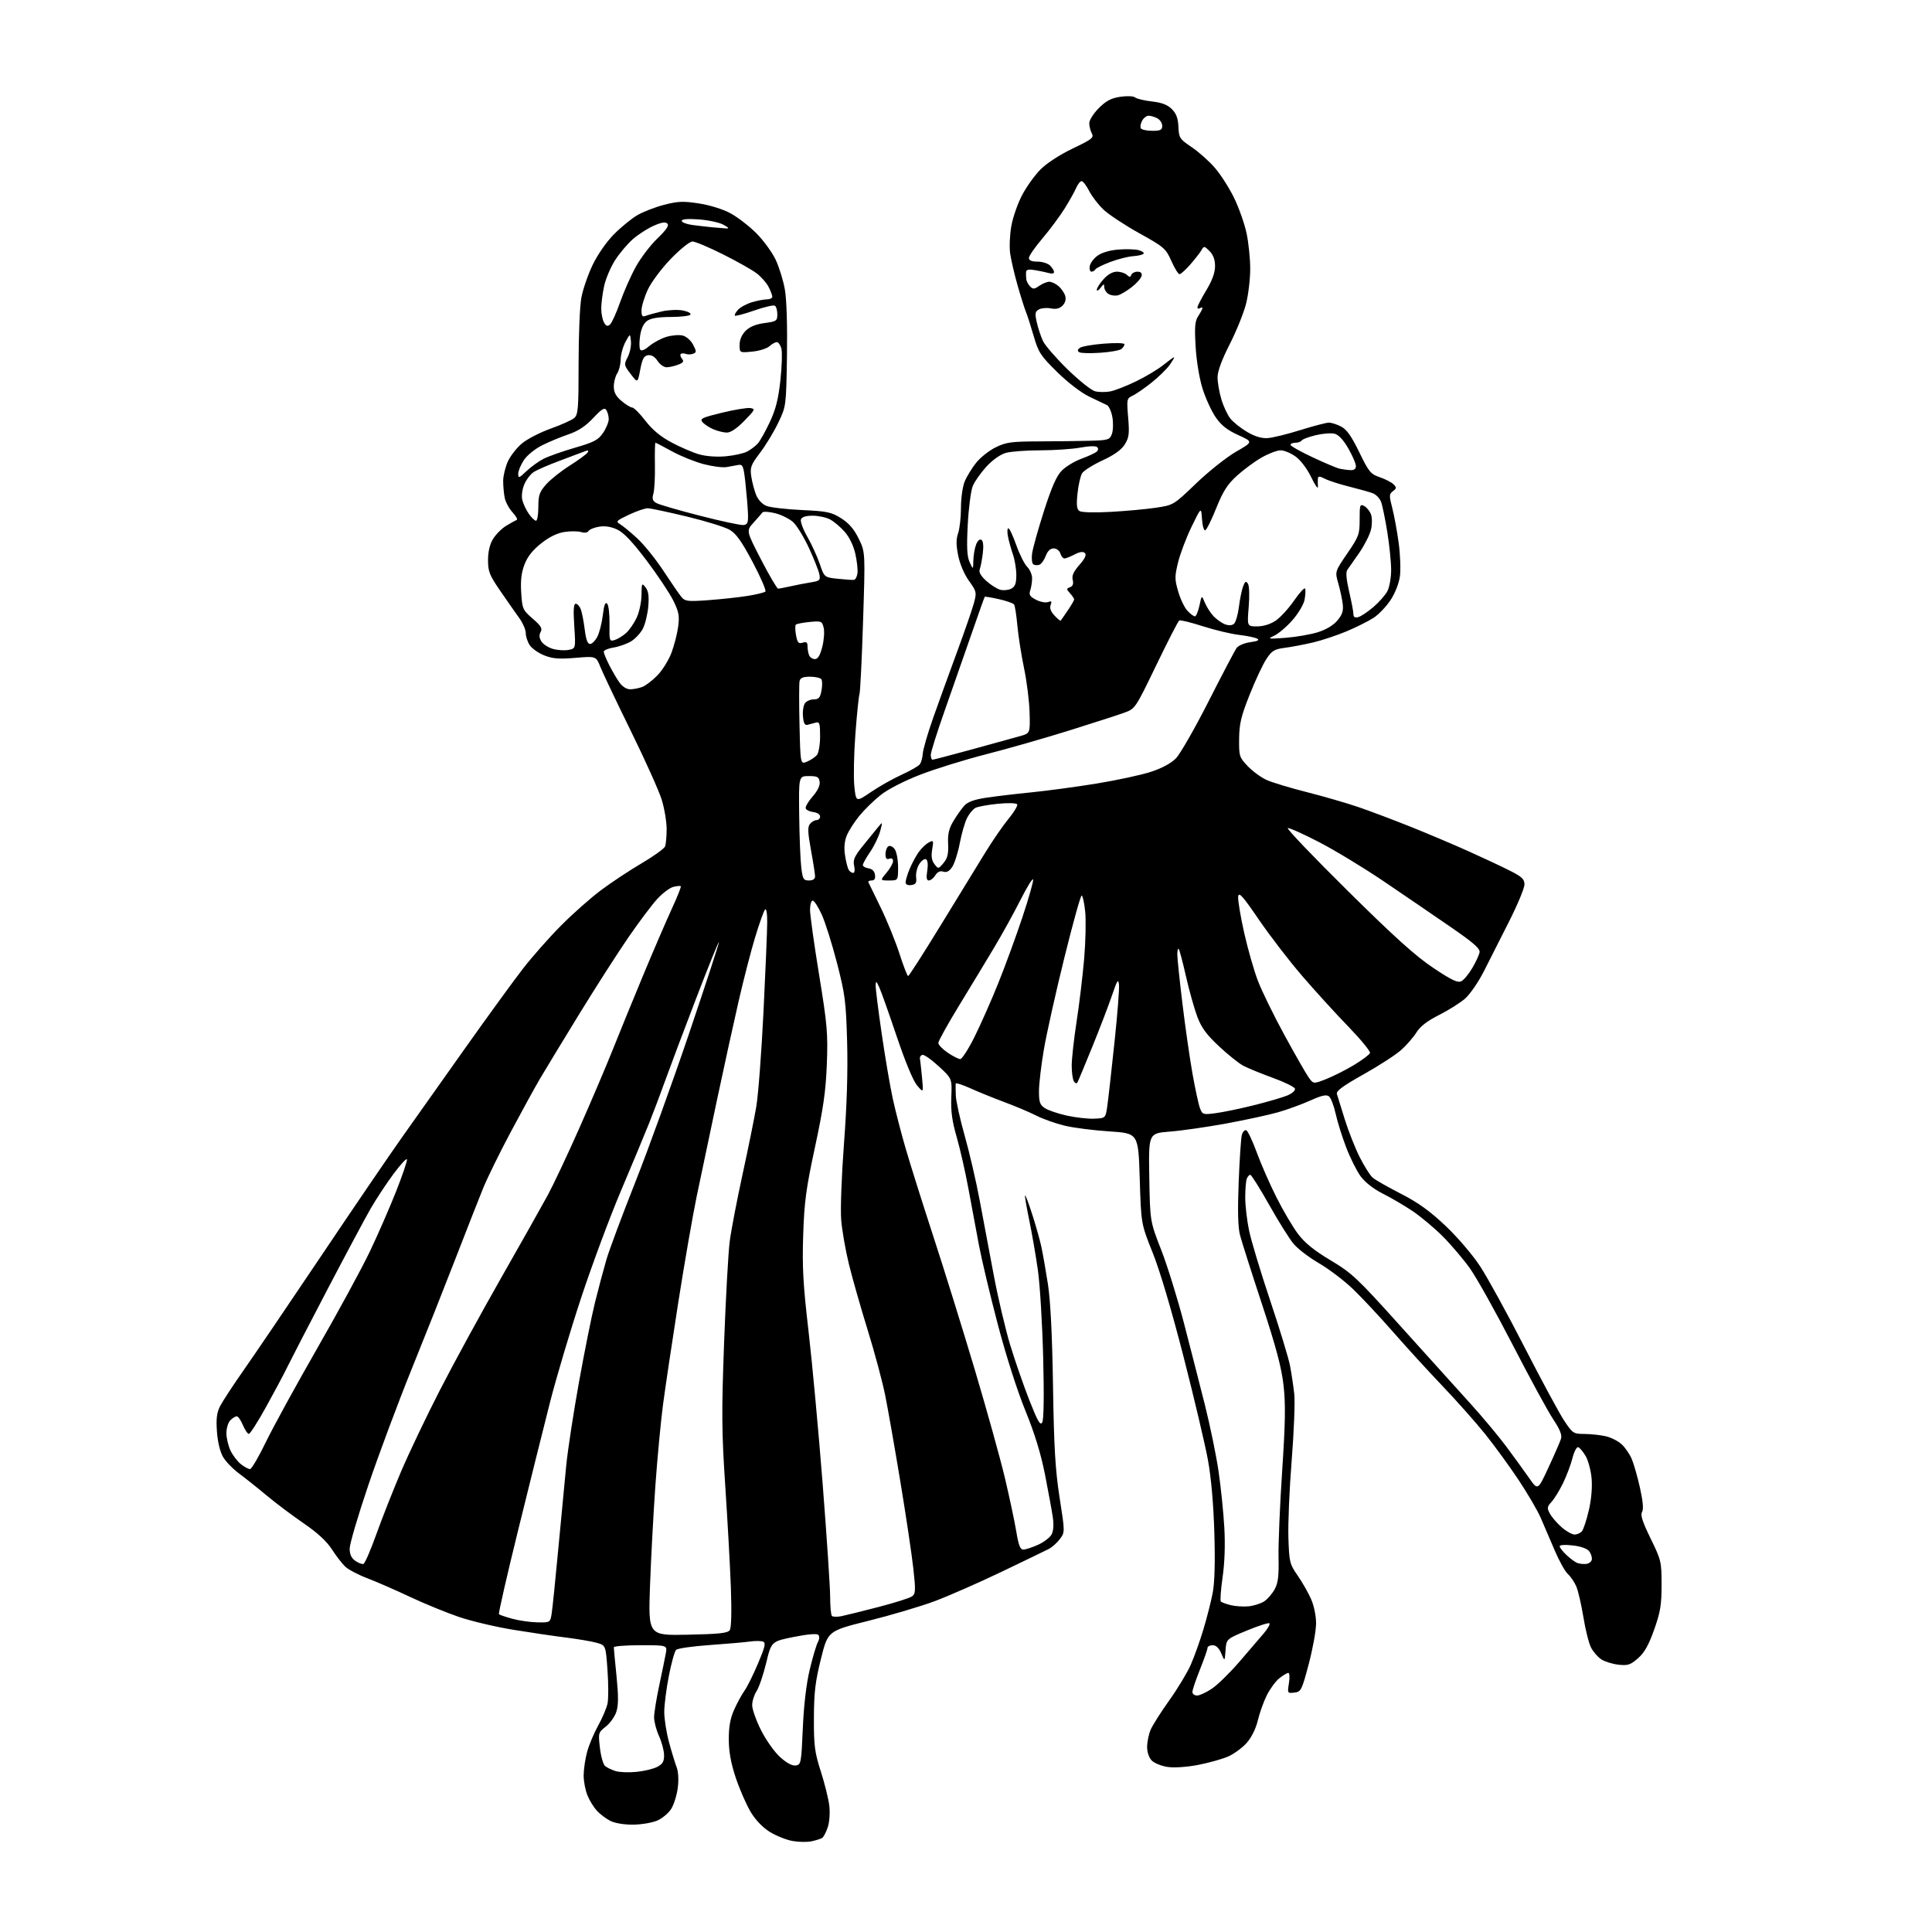 <?xml version="1.0" encoding="UTF-8" standalone="no"?>
<svg 
  version="1.1" 
  xmlns="http://www.w3.org/2000/svg" 
  xmlns:xlink="http://www.w3.org/1999/xlink" 
  xmlns:svg="http://www.w3.org/2000/svg"
  xmlns:rdf="http://www.w3.org/1999/02/22-rdf-syntax-ns#"
  xmlns:cc="http://creativecommons.org/ns#"
  xmlns:dc="http://purl.org/dc/elements/1.1/"
  viewBox="0 0 768 768"
  width="768"
  height="768"
>
<style>svg {background-color: white; }</style>"
<path stroke="none" fill="black" fill-rule="evenodd" d="M322.63,731.94C320.91,732.31 317.50,732.26 315.04,731.82C312.59,731.39 308.54,729.77 306.04,728.23C303.18,726.46 300.35,723.52 298.39,720.25C296.69,717.40 294.04,711.34 292.51,706.79C290.56,700.95 289.73,696.43 289.71,691.50C289.68,686.48 290.28,683.14 291.80,679.71C292.97,677.07 294.84,673.64 295.95,672.08C297.06,670.52 299.50,665.61 301.36,661.18C304.15,654.58 304.50,653.02 303.30,652.56C302.50,652.25 300.19,652.24 298.17,652.53C296.15,652.82 288.95,653.45 282.16,653.93C275.37,654.40 269.34,655.26 268.75,655.85C268.17,656.43 266.88,661.09 265.88,666.20C264.88,671.32 264.06,677.75 264.05,680.50C264.05,683.25 264.89,688.65 265.93,692.50C266.97,696.35 268.33,700.82 268.96,702.44C269.64,704.21 269.84,707.47 269.44,710.60C269.09,713.46 267.93,717.23 266.87,718.97C265.82,720.70 263.28,722.84 261.23,723.72C259.18,724.59 254.80,725.32 251.50,725.33C247.94,725.34 244.28,724.71 242.50,723.77C240.85,722.90 238.51,721.13 237.30,719.83C236.09,718.53 234.40,715.81 233.55,713.77C232.70,711.73 232.01,708.14 232.01,705.78C232.02,703.43 232.62,699.25 233.36,696.50C234.09,693.75 236.07,689.02 237.75,686.00C239.43,682.98 241.12,678.99 241.51,677.15C241.89,675.31 241.88,669.36 241.49,663.92C240.79,654.04 240.79,654.04 237.14,653.02C235.14,652.47 229.68,651.54 225.00,650.95C220.32,650.37 210.88,648.98 204.00,647.86C197.12,646.74 187.45,644.45 182.50,642.78C177.55,641.10 168.78,637.51 163.00,634.79C157.22,632.07 149.58,628.74 146.02,627.38C142.46,626.03 138.51,623.95 137.25,622.77C135.99,621.58 133.59,618.48 131.92,615.87C129.87,612.69 126.20,609.30 120.76,605.58C116.30,602.52 109.69,597.56 106.07,594.54C102.46,591.52 97.50,587.57 95.05,585.76C92.60,583.95 89.72,580.98 88.66,579.15C87.48,577.14 86.53,573.19 86.24,569.10C85.87,563.94 86.17,561.57 87.51,558.93C88.47,557.05 92.73,550.55 96.97,544.50C101.21,538.45 114.95,518.20 127.51,499.50C140.06,480.80 154.47,459.65 159.52,452.50C164.57,445.35 176.05,429.15 185.02,416.50C193.99,403.85 204.29,389.68 207.92,385.01C211.54,380.34 218.32,372.66 223.00,367.95C227.68,363.23 234.88,356.86 239.00,353.79C243.12,350.71 250.38,345.92 255.13,343.13C259.88,340.34 264.04,337.34 264.38,336.45C264.72,335.56 265.00,332.45 265.00,329.52C265.00,326.60 264.11,321.35 263.03,317.86C261.95,314.36 256.41,302.05 250.73,290.50C245.06,278.95 239.63,267.55 238.68,265.16C236.95,260.82 236.95,260.82 228.72,261.51C222.17,262.05 219.65,261.85 216.31,260.51C214.00,259.59 211.42,257.76 210.56,256.45C209.70,255.14 209.00,253.00 209.00,251.68C209.00,250.37 207.90,247.77 206.56,245.90C205.21,244.03 201.84,239.20 199.06,235.17C194.58,228.67 194.00,227.24 194.00,222.67C194.01,219.28 194.69,216.38 195.99,214.24C197.09,212.45 199.45,210.09 201.24,208.99C203.03,207.90 204.90,206.87 205.39,206.71C205.88,206.54 205.15,205.18 203.76,203.69C202.38,202.19 200.96,199.57 200.62,197.86C200.28,196.15 200.01,193.12 200.02,191.12C200.03,189.13 200.88,185.67 201.89,183.43C202.91,181.19 205.46,177.94 207.56,176.21C209.66,174.48 214.78,171.85 218.94,170.37C223.10,168.88 227.29,167.00 228.25,166.18C229.81,164.85 230.00,162.50 230.00,144.53C230.00,133.44 230.48,121.70 231.08,118.43C231.67,115.17 233.67,109.32 235.52,105.44C237.50,101.29 240.99,96.25 243.98,93.21C246.78,90.37 250.97,86.93 253.31,85.56C255.64,84.19 260.46,82.32 264.02,81.41C269.50,79.99 271.64,79.91 277.88,80.88C282.15,81.53 287.39,83.17 290.34,84.76C293.13,86.27 297.75,89.82 300.59,92.65C303.44,95.49 306.91,100.24 308.32,103.21C309.72,106.18 311.39,111.55 312.01,115.16C312.70,119.09 313.02,129.63 312.83,141.60C312.50,161.50 312.50,161.50 309.39,168.00C307.69,171.57 304.43,176.95 302.16,179.95C298.45,184.85 298.10,185.80 298.65,189.45C298.99,191.68 299.86,194.97 300.58,196.76C301.37,198.69 303.04,200.46 304.70,201.12C306.24,201.72 312.57,202.46 318.78,202.75C328.87,203.23 330.51,203.57 334.40,206.04C337.49,208.00 339.51,210.36 341.36,214.15C343.97,219.50 343.97,219.50 343.08,247.00C342.60,262.12 341.95,275.18 341.65,276.00C341.35,276.82 340.62,283.94 340.03,291.82C339.44,299.70 339.25,309.01 339.61,312.52C340.27,318.89 340.27,318.89 346.25,314.83C349.53,312.60 355.02,309.51 358.43,307.96C361.84,306.41 365.08,304.55 365.64,303.82C366.19,303.10 366.72,301.17 366.83,299.53C366.93,297.90 368.76,291.60 370.89,285.53C373.03,279.47 377.29,267.68 380.37,259.34C383.44,251.01 386.49,242.19 387.15,239.74C388.29,235.48 388.21,235.11 385.18,230.90C383.32,228.30 381.56,224.18 380.89,220.82C380.05,216.61 380.04,214.31 380.88,211.92C381.49,210.15 382.00,205.60 382.00,201.82C382.00,197.99 382.66,193.36 383.49,191.38C384.30,189.42 386.34,186.10 388.01,183.99C389.68,181.88 393.17,179.11 395.77,177.83C399.94,175.78 401.98,175.50 413.00,175.46C419.88,175.44 429.00,175.33 433.27,175.21C440.51,175.01 441.11,174.83 441.98,172.55C442.49,171.20 442.59,168.21 442.20,165.90C441.80,163.59 440.81,161.39 439.99,161.01C439.17,160.63 436.01,159.12 432.97,157.66C429.75,156.10 424.44,152.03 420.22,147.87C413.65,141.41 412.79,140.09 410.92,133.62C409.79,129.71 408.40,125.38 407.83,124.00C407.27,122.62 405.77,117.90 404.52,113.50C403.26,109.10 401.93,103.39 401.56,100.80C401.19,98.22 401.40,93.27 402.03,89.80C402.65,86.34 404.59,80.80 406.33,77.50C408.07,74.20 411.37,69.62 413.65,67.33C416.10,64.86 421.32,61.47 426.41,59.04C434.10,55.37 434.92,54.72 434.02,53.03C433.46,51.99 433.00,50.15 433.00,48.95C433.00,47.75 434.71,45.06 436.79,42.98C439.68,40.08 441.70,39.02 445.30,38.48C448.02,38.07 450.54,38.18 451.26,38.75C451.94,39.29 454.95,40.00 457.95,40.34C461.84,40.78 464.10,41.65 465.83,43.37C467.60,45.15 468.30,47.03 468.44,50.43C468.63,54.82 468.92,55.26 473.69,58.48C476.47,60.35 480.62,64.04 482.91,66.69C485.21,69.34 488.66,74.73 490.58,78.69C492.50,82.64 494.73,88.94 495.52,92.69C496.32,96.43 496.97,102.78 496.98,106.79C496.99,110.81 496.25,117.06 495.34,120.70C494.43,124.34 491.50,131.59 488.84,136.82C485.67,143.05 484.00,147.58 484.00,149.98C484.00,151.99 484.67,155.91 485.50,158.68C486.32,161.46 487.93,164.91 489.07,166.36C490.21,167.81 493.21,170.21 495.74,171.69C498.84,173.51 501.50,174.31 503.92,174.15C505.89,174.02 511.76,172.58 516.96,170.95C522.16,169.33 527.25,168.00 528.26,168.00C529.27,168.00 531.46,168.70 533.11,169.56C535.34,170.71 537.23,173.38 540.31,179.73C544.13,187.60 544.85,188.47 548.50,189.71C550.70,190.46 553.15,191.72 553.95,192.52C555.23,193.80 555.20,194.14 553.72,195.24C552.18,196.39 552.16,196.99 553.46,202.00C554.24,205.03 555.39,211.29 556.01,215.92C556.63,220.55 556.84,226.49 556.48,229.13C556.10,231.91 554.54,235.87 552.76,238.55C551.08,241.09 548.08,244.24 546.10,245.54C544.12,246.84 539.33,249.25 535.45,250.89C531.57,252.53 525.49,254.56 521.95,255.39C518.40,256.22 513.35,257.18 510.72,257.52C506.58,258.05 505.60,258.65 503.40,261.98C502.00,264.09 499.00,270.48 496.75,276.16C493.34,284.75 492.63,287.72 492.57,293.69C492.50,300.58 492.65,301.04 496.00,304.57C497.93,306.59 501.30,309.06 503.50,310.05C505.70,311.05 512.90,313.22 519.50,314.89C526.10,316.56 535.33,319.24 540.00,320.83C544.67,322.43 554.12,325.99 561.00,328.75C567.88,331.51 578.21,335.89 583.96,338.48C589.71,341.06 597.02,344.50 600.21,346.11C605.01,348.53 606.00,349.47 606.00,351.61C606.00,353.03 603.24,359.66 599.86,366.35C596.49,373.03 591.96,381.96 589.82,386.19C587.67,390.41 584.33,395.26 582.41,396.95C580.48,398.64 575.82,401.57 572.06,403.47C567.39,405.82 564.54,408.01 563.09,410.36C561.91,412.26 559.21,415.39 557.07,417.31C554.94,419.24 548.19,423.62 542.07,427.05C533.78,431.69 531.08,433.69 531.44,434.89C531.71,435.77 533.12,440.32 534.58,445.00C536.04,449.68 538.71,456.43 540.51,460.00C542.31,463.57 544.62,467.23 545.64,468.12C546.66,469.01 551.70,471.88 556.84,474.51C563.74,478.05 568.38,481.38 574.61,487.28C579.39,491.80 585.36,498.79 588.38,503.38C591.31,507.85 599.23,522.28 605.98,535.46C612.74,548.64 619.84,561.80 621.77,564.71C625.16,569.81 625.45,570.00 629.89,570.02C632.43,570.04 636.23,570.45 638.35,570.94C640.46,571.43 643.31,572.88 644.68,574.17C646.05,575.45 647.85,578.08 648.66,580.00C649.48,581.92 650.95,587.11 651.93,591.51C653.13,596.94 653.39,600.03 652.73,601.07C652.02,602.20 652.93,605.00 656.13,611.55C660.36,620.20 660.50,620.81 660.50,630.00C660.50,637.97 660.03,640.84 657.55,647.82C655.38,653.95 653.69,656.94 651.14,659.18C648.13,661.82 647.11,662.16 643.35,661.74C640.97,661.47 637.91,660.51 636.54,659.62C635.16,658.72 633.33,656.61 632.46,654.93C631.59,653.25 630.23,647.82 629.43,642.87C628.62,637.91 627.36,632.43 626.62,630.68C625.88,628.93 624.36,626.69 623.25,625.70C622.13,624.70 619.76,620.43 617.97,616.20C616.18,611.96 613.69,606.16 612.43,603.29C611.18,600.43 607.23,593.68 603.65,588.29C600.08,582.91 594.08,574.68 590.33,570.01C586.57,565.34 578.98,556.79 573.46,551.01C567.94,545.23 559.09,535.55 553.80,529.50C548.50,523.45 541.32,515.76 537.83,512.42C534.35,509.07 528.27,504.46 524.32,502.16C520.37,499.87 515.79,496.36 514.14,494.35C512.49,492.35 508.13,485.38 504.46,478.85C500.79,472.33 497.43,467.00 497.00,467.00C496.57,467.00 495.94,467.71 495.61,468.58C495.27,469.45 495.00,472.80 495.00,476.02C495.00,479.24 495.69,485.16 496.53,489.18C497.36,493.21 501.14,505.73 504.92,517.00C508.70,528.27 512.26,539.98 512.83,543.00C513.40,546.02 514.15,551.03 514.49,554.13C514.83,557.23 514.37,569.07 513.47,580.45C512.56,591.82 511.97,605.71 512.16,611.32C512.48,620.97 512.67,621.75 515.82,626.28C517.65,628.91 520.05,633.11 521.15,635.61C522.33,638.27 523.16,642.32 523.16,645.33C523.16,648.17 521.84,655.45 520.24,661.50C517.46,671.98 517.19,672.52 514.52,672.83C511.77,673.15 511.73,673.09 512.37,669.08C512.73,666.84 512.63,665.00 512.15,665.00C511.66,665.00 510.07,665.94 508.60,667.10C507.13,668.25 504.89,671.29 503.60,673.85C502.32,676.41 500.71,680.91 500.01,683.86C499.24,687.12 497.53,690.61 495.62,692.78C493.91,694.73 490.59,697.18 488.24,698.22C485.90,699.25 480.51,700.76 476.27,701.58C471.71,702.45 466.74,702.78 464.14,702.39C461.71,702.03 458.89,700.89 457.87,699.87C456.75,698.75 456.00,696.58 456.00,694.47C456.00,692.53 456.61,689.48 457.35,687.70C458.10,685.92 461.43,680.64 464.76,675.98C468.09,671.32 471.95,664.93 473.34,661.79C474.72,658.65 476.98,652.35 478.35,647.79C479.73,643.23 481.39,636.70 482.05,633.28C482.85,629.15 483.07,621.08 482.72,609.28C482.39,598.02 481.46,587.44 480.19,580.44C479.08,574.35 474.73,555.90 470.51,539.44C465.78,520.99 461.07,505.08 458.22,498.00C453.61,486.50 453.61,486.50 453.06,468.50C452.50,450.50 452.50,450.50 441.00,449.75C434.68,449.34 426.64,448.31 423.14,447.46C419.64,446.61 414.60,444.82 411.94,443.47C409.27,442.12 403.58,439.71 399.29,438.12C395.01,436.52 388.91,434.05 385.75,432.62C382.59,431.19 379.96,430.36 379.90,430.76C379.85,431.17 379.87,433.30 379.95,435.50C380.03,437.70 381.62,444.90 383.49,451.50C385.36,458.10 388.02,469.57 389.41,477.00C390.81,484.43 393.33,497.87 395.03,506.88C396.73,515.89 399.67,528.38 401.56,534.63C403.46,540.88 406.88,550.76 409.17,556.58C412.53,565.10 413.52,566.82 414.31,565.40C414.93,564.31 415.06,554.64 414.68,539.58C414.34,526.33 413.40,510.77 412.59,505.00C411.78,499.23 410.22,490.23 409.13,485.00C408.05,479.78 407.30,475.37 407.48,475.19C407.65,475.02 408.93,478.39 410.31,482.69C411.70,486.98 413.33,492.75 413.93,495.50C414.53,498.25 415.72,505.00 416.57,510.50C417.59,517.14 418.27,530.76 418.59,551.00C418.97,575.45 419.49,584.23 421.20,595.28C423.35,609.06 423.35,609.06 421.33,611.78C420.21,613.28 418.22,615.06 416.90,615.74C415.58,616.42 407.07,620.53 398.00,624.88C388.93,629.22 377.00,634.46 371.50,636.51C366.00,638.56 354.21,642.06 345.30,644.28C329.10,648.32 329.10,648.32 326.34,659.41C324.08,668.47 323.57,672.79 323.54,683.00C323.51,694.00 323.84,696.54 326.29,704.18C327.82,708.95 329.34,715.08 329.66,717.79C330.00,720.61 329.73,724.28 329.05,726.35C328.39,728.34 327.38,730.26 326.81,730.62C326.23,730.97 324.35,731.57 322.63,731.94zM253.00,704.35C256.02,704.05 259.74,703.15 261.25,702.37C263.40,701.26 264.00,700.24 263.98,697.72C263.97,695.95 263.07,692.54 261.98,690.14C260.89,687.74 260.01,684.37 260.01,682.64C260.02,680.91 260.94,675.23 262.05,670.00C263.17,664.77 264.34,659.04 264.67,657.25C265.26,654.00 265.26,654.00 254.63,654.00C248.78,654.00 244.00,654.37 244.00,654.83C244.00,655.28 244.48,660.46 245.08,666.33C245.87,674.24 245.85,677.92 245.00,680.49C244.37,682.40 242.49,685.04 240.81,686.35C237.84,688.67 237.79,688.87 238.48,694.82C238.87,698.17 239.79,701.41 240.53,702.02C241.27,702.64 243.14,703.54 244.69,704.03C246.23,704.51 249.97,704.66 253.00,704.35zM316.32,701.81C318.41,701.51 318.53,700.91 319.13,687.00C319.54,677.72 320.53,669.33 321.88,663.69C323.04,658.85 324.48,653.97 325.09,652.84C325.76,651.58 325.83,650.43 325.26,649.86C324.70,649.30 320.90,649.63 315.49,650.72C306.64,652.50 306.64,652.50 304.57,661.05C303.43,665.75 301.71,670.79 300.75,672.26C299.79,673.73 299.00,676.24 299.00,677.83C299.00,679.43 300.58,683.90 302.52,687.77C304.47,691.66 307.85,696.44 310.09,698.46C312.69,700.81 314.92,702.01 316.32,701.81zM475.85,674.00C476.87,674.00 479.53,672.76 481.78,671.25C484.02,669.74 488.92,664.94 492.68,660.58C496.43,656.23 500.79,651.14 502.37,649.28C503.94,647.42 504.96,645.63 504.63,645.30C504.31,644.97 500.32,646.24 495.77,648.12C487.50,651.53 487.50,651.53 487.17,656.02C486.85,660.50 486.85,660.50 485.47,657.25C484.56,655.09 483.41,654.00 482.05,654.00C480.92,654.00 480.00,654.49 480.00,655.08C480.00,655.68 478.65,659.54 477.00,663.66C475.35,667.78 474.00,671.79 474.00,672.58C474.00,673.36 474.83,674.00 475.85,674.00zM273.38,649.82C285.96,649.56 289.28,649.20 290.09,648.00C290.72,647.06 290.88,640.75 290.53,631.00C290.21,622.48 289.21,604.33 288.30,590.68C286.87,569.09 286.81,561.67 287.84,533.68C288.50,515.98 289.50,497.90 290.07,493.50C290.64,489.10 292.92,477.18 295.14,467.00C297.36,456.82 299.83,444.68 300.62,440.00C301.42,435.32 302.72,418.23 303.51,402.00C304.31,385.77 304.97,369.82 304.98,366.55C304.99,363.06 304.63,360.99 304.12,361.55C303.63,362.07 301.87,367.00 300.20,372.50C298.53,378.00 295.56,389.48 293.61,398.00C291.65,406.52 287.76,424.30 284.96,437.50C282.16,450.70 278.56,467.80 276.96,475.50C275.36,483.20 272.04,502.32 269.58,518.00C267.13,533.67 264.41,551.90 263.54,558.50C262.67,565.10 261.31,579.54 260.52,590.59C259.74,601.64 258.78,619.56 258.39,630.41C257.69,650.15 257.69,650.15 273.38,649.82zM213.62,644.91C218.74,645.00 218.74,645.00 219.32,641.25C219.64,639.19 220.82,627.60 221.95,615.50C223.07,603.40 224.49,588.55 225.09,582.50C225.69,576.45 227.96,561.62 230.13,549.55C232.30,537.47 235.18,523.14 236.53,517.69C237.88,512.24 239.93,504.57 241.08,500.64C242.24,496.71 247.39,482.93 252.51,470.00C257.64,457.07 267.30,430.36 273.98,410.64C280.65,390.92 285.97,374.63 285.79,374.46C285.61,374.28 281.54,384.34 276.75,396.82C271.96,409.29 266.51,423.77 264.63,429.00C262.76,434.23 259.78,442.10 258.03,446.50C256.27,450.90 251.22,463.03 246.80,473.46C242.38,483.89 235.27,503.01 230.99,515.96C226.71,528.91 221.15,547.60 218.62,557.50C216.10,567.40 210.40,590.28 205.95,608.34C201.50,626.41 198.07,641.41 198.34,641.68C198.61,641.94 201.01,642.76 203.67,643.49C206.32,644.22 210.80,644.86 213.62,644.91zM334.45,642.46C336.13,642.12 342.78,640.48 349.23,638.80C355.67,637.13 361.67,635.23 362.55,634.58C363.97,633.55 364.03,632.25 363.06,623.46C362.45,617.98 360.14,602.48 357.91,589.00C355.68,575.52 352.97,560.07 351.88,554.67C350.80,549.26 347.66,537.56 344.90,528.67C342.15,519.77 338.79,508.00 337.45,502.50C336.11,497.00 334.73,489.12 334.39,485.00C334.04,480.80 334.53,467.41 335.50,454.53C336.66,439.21 337.07,425.73 336.74,414.03C336.30,398.11 335.92,395.24 332.71,382.77C330.76,375.21 328.02,366.55 326.64,363.52C325.25,360.48 323.64,358.00 323.06,358.00C322.47,358.00 322.00,359.66 322.00,361.70C322.00,363.73 323.62,375.32 325.60,387.45C328.85,407.36 329.14,410.81 328.68,423.00C328.27,433.72 327.30,440.52 323.97,456.00C320.39,472.66 319.71,477.76 319.28,491.03C318.86,503.75 319.25,510.63 321.39,529.03C322.83,541.39 325.36,568.71 327.01,589.75C328.65,610.79 330.00,631.07 330.00,634.83C330.00,638.59 330.32,641.98 330.70,642.37C331.09,642.75 332.78,642.79 334.45,642.46zM496.29,638.54C498.37,638.34 501.17,637.46 502.52,636.58C503.86,635.70 505.74,633.52 506.71,631.74C508.07,629.20 508.41,626.43 508.24,619.00C508.13,613.77 508.77,598.41 509.67,584.85C510.95,565.52 511.07,558.16 510.23,550.71C509.42,543.58 507.27,535.49 501.63,518.35C497.49,505.78 493.58,493.48 492.93,491.00C492.11,487.89 491.94,481.41 492.39,470.00C492.74,460.93 493.31,452.47 493.64,451.21C493.98,449.95 494.76,449.09 495.38,449.29C495.99,449.49 497.88,453.45 499.57,458.08C501.26,462.71 504.79,470.77 507.43,476.00C510.06,481.23 513.91,487.75 515.98,490.50C518.67,494.07 522.36,497.07 528.94,501.00C537.44,506.08 539.55,508.07 556.82,527.27C567.09,538.69 579.48,552.42 584.34,557.77C589.21,563.12 595.73,570.93 598.84,575.11C601.95,579.30 606.03,584.93 607.90,587.61C611.31,592.50 611.31,592.50 615.57,583.30C617.92,578.24 620.14,573.14 620.51,571.97C620.99,570.44 620.13,568.26 617.41,564.17C615.34,561.05 608.12,547.79 601.37,534.70C594.62,521.61 586.95,507.89 584.33,504.21C581.70,500.53 576.81,494.77 573.45,491.41C570.09,488.06 564.68,483.53 561.42,481.35C558.17,479.18 552.85,476.07 549.62,474.45C546.04,472.65 542.63,469.99 540.90,467.64C539.34,465.52 536.75,460.35 535.14,456.14C533.53,451.94 531.64,445.91 530.95,442.74C530.25,439.57 529.07,436.47 528.33,435.86C527.30,435.01 525.51,435.39 520.90,437.46C517.56,438.96 511.82,441.06 508.16,442.11C504.50,443.17 495.20,445.18 487.50,446.60C479.80,448.01 469.69,449.47 465.03,449.83C456.56,450.50 456.56,450.50 456.86,468.00C457.16,485.50 457.16,485.50 461.61,496.89C464.05,503.16 468.10,516.21 470.62,525.89C473.14,535.58 476.89,550.25 478.97,558.50C481.04,566.75 483.49,578.63 484.40,584.90C485.32,591.17 486.34,601.17 486.68,607.11C487.08,613.98 486.83,621.22 486.00,626.98C485.29,631.96 484.97,636.31 485.30,636.63C485.63,636.96 487.38,637.61 489.20,638.06C491.01,638.52 494.20,638.73 496.29,638.54zM144.48,621.68C145.04,621.49 147.34,616.20 149.59,609.92C151.83,603.64 156.26,592.42 159.41,585.00C162.57,577.58 169.55,562.95 174.92,552.50C180.28,542.05 191.21,522.02 199.20,508.00C207.19,493.98 215.56,479.12 217.79,475.00C220.02,470.88 225.64,458.95 230.27,448.50C234.90,438.05 240.84,424.10 243.48,417.50C246.11,410.90 251.60,397.47 255.68,387.65C259.77,377.84 264.89,365.95 267.06,361.24C269.24,356.54 270.84,352.51 270.63,352.29C270.41,352.08 269.07,352.19 267.65,352.55C266.23,352.91 263.36,355.07 261.27,357.35C259.17,359.63 254.05,366.45 249.88,372.50C245.71,378.55 236.91,392.27 230.32,403.00C223.74,413.73 216.64,425.43 214.54,429.00C212.45,432.57 207.23,442.09 202.94,450.14C198.65,458.20 193.79,468.10 192.13,472.14C190.48,476.19 185.55,488.73 181.19,500.00C176.83,511.27 168.92,531.22 163.61,544.32C158.30,557.43 150.59,578.07 146.48,590.20C142.36,602.33 139.00,613.74 139.00,615.57C139.00,617.87 139.68,619.37 141.23,620.45C142.46,621.31 143.92,621.86 144.48,621.68zM630.49,621.69C631.58,621.59 632.61,620.82 632.77,619.98C632.93,619.15 632.48,617.67 631.78,616.71C630.98,615.62 628.54,614.73 625.25,614.34C622.16,613.98 620.00,614.11 620.00,614.67C620.00,615.20 621.24,616.78 622.75,618.19C624.26,619.60 626.17,621.00 627.00,621.31C627.83,621.63 629.40,621.79 630.49,621.69zM406.84,615.98C407.75,615.97 410.38,615.10 412.67,614.06C414.96,613.02 417.37,611.18 418.02,609.97C418.76,608.59 418.94,606.06 418.51,603.14C418.14,600.59 416.74,592.97 415.41,586.20C413.74,577.77 411.28,569.75 407.58,560.70C404.40,552.93 399.90,538.86 396.65,526.50C393.61,514.95 390.24,500.77 389.15,495.00C388.06,489.23 386.18,479.10 384.96,472.50C383.75,465.90 381.65,456.68 380.30,452.00C378.46,445.61 377.93,441.67 378.16,436.12C378.46,428.75 378.46,428.75 373.11,423.83C370.17,421.12 367.26,419.10 366.63,419.33C366.01,419.56 365.58,420.15 365.67,420.65C365.77,421.14 366.14,424.46 366.49,428.02C367.12,434.50 367.12,434.50 364.57,431.50C363.00,429.66 359.86,422.10 356.46,412.00C353.40,402.93 350.29,394.15 349.53,392.50C348.36,389.93 348.15,389.81 348.08,391.66C348.04,392.84 349.11,401.48 350.48,410.84C351.84,420.20 353.82,431.85 354.89,436.73C355.95,441.60 358.25,450.52 360.01,456.54C361.76,462.57 366.71,478.30 371.02,491.50C375.33,504.70 382.72,528.49 387.46,544.36C392.19,560.24 397.58,579.59 399.43,587.36C401.27,595.14 403.32,604.76 403.98,608.75C404.91,614.37 405.55,616.00 406.84,615.98zM625.91,610.00C626.93,610.00 628.25,609.41 628.85,608.68C629.45,607.96 630.68,604.24 631.57,600.43C632.57,596.16 633.00,591.30 632.69,587.76C632.42,584.60 631.36,580.58 630.34,578.84C629.32,577.09 627.98,575.49 627.37,575.29C626.75,575.08 625.73,577.03 625.07,579.65C624.41,582.25 622.71,586.76 621.29,589.66C619.87,592.56 617.82,595.89 616.73,597.06C614.99,598.93 614.91,599.47 616.09,601.67C616.83,603.05 618.92,605.48 620.75,607.08C622.58,608.69 624.90,610.00 625.91,610.00zM99.38,583.99C100.00,583.98 102.84,579.15 105.69,573.24C108.55,567.33 117.73,550.58 126.09,536.00C134.46,521.42 143.87,504.10 147.02,497.50C150.17,490.90 154.85,480.17 157.43,473.66C160.00,467.15 161.96,461.38 161.78,460.85C161.60,460.31 159.18,462.94 156.40,466.69C153.62,470.43 149.52,476.65 147.30,480.50C145.09,484.35 137.27,498.98 129.94,513.00C122.60,527.02 115.51,540.75 114.17,543.50C112.84,546.25 109.06,553.34 105.78,559.25C102.51,565.16 99.42,570.00 98.93,570.00C98.43,570.00 97.37,568.42 96.56,566.50C95.76,564.58 94.66,563.00 94.12,563.00C93.58,563.00 92.44,563.71 91.57,564.57C90.71,565.44 90.00,567.73 90.00,569.67C90.00,571.61 90.73,574.74 91.63,576.63C92.52,578.51 94.38,580.94 95.76,582.03C97.14,583.11 98.77,584.00 99.38,583.99zM435.00,444.69C439.49,444.50 439.49,444.50 440.19,439.50C440.58,436.75 441.85,425.44 443.02,414.36C444.20,403.29 445.00,392.94 444.81,391.36C444.53,388.97 444.08,389.65 442.10,395.50C440.80,399.35 437.27,408.57 434.26,416.00C431.24,423.43 428.54,429.89 428.26,430.36C427.98,430.83 427.36,430.60 426.89,429.86C426.42,429.11 426.02,426.33 426.02,423.68C426.01,421.03 426.88,413.16 427.95,406.18C429.03,399.21 430.38,387.92 430.97,381.11C431.55,374.29 431.73,365.85 431.38,362.36C431.02,358.86 430.38,356.00 429.97,356.00C429.55,356.00 426.45,367.14 423.09,380.75C419.72,394.36 416.08,410.68 414.99,417.00C413.90,423.32 413.01,430.85 413.01,433.73C413.00,438.14 413.37,439.20 415.38,440.52C416.70,441.38 420.63,442.71 424.13,443.48C427.64,444.25 432.52,444.80 435.00,444.69zM483.26,442.50C486.14,442.13 492.97,440.71 498.44,439.35C503.90,437.98 509.91,436.23 511.78,435.45C513.68,434.65 514.99,433.47 514.76,432.76C514.53,432.07 510.55,430.12 505.92,428.44C501.29,426.76 496.05,424.61 494.27,423.67C492.49,422.74 488.13,419.24 484.56,415.91C479.62,411.29 477.58,408.51 475.95,404.18C474.77,401.05 472.75,393.83 471.45,388.13C470.16,382.43 468.85,377.52 468.55,377.21C468.25,376.91 468.00,377.90 468.00,379.41C468.00,380.92 468.91,389.65 470.02,398.82C471.13,408.00 472.92,420.53 474.01,426.67C475.10,432.81 476.45,439.04 477.00,440.51C477.98,443.08 478.23,443.16 483.26,442.50zM527.30,428.89C530.16,427.76 535.12,425.24 538.33,423.30C541.53,421.35 544.35,419.24 544.60,418.60C544.84,417.96 540.94,413.21 535.93,408.03C530.91,402.86 522.62,393.75 517.50,387.79C512.38,381.84 504.66,371.79 500.35,365.47C493.94,356.09 492.44,354.42 492.19,356.38C492.03,357.69 493.08,364.11 494.54,370.63C496.00,377.16 498.49,385.88 500.08,390.00C501.67,394.12 506.41,403.80 510.61,411.50C514.81,419.20 519.11,426.72 520.17,428.22C522.09,430.94 522.09,430.94 527.30,428.89zM381.72,421.00C382.41,421.00 384.95,417.06 387.35,412.25C389.75,407.44 393.99,397.88 396.76,391.00C399.54,384.12 403.89,372.24 406.43,364.59C408.98,356.94 410.89,350.19 410.68,349.59C410.47,348.99 408.20,352.68 405.63,357.78C403.05,362.89 398.33,371.44 395.13,376.78C391.93,382.13 385.65,392.52 381.16,399.87C376.67,407.23 373.00,413.85 373.00,414.59C373.00,415.33 374.68,417.07 376.73,418.46C378.78,419.86 381.03,421.00 381.72,421.00zM580.96,390.02C581.96,389.49 583.91,387.12 585.29,384.76C586.67,382.41 587.96,379.62 588.15,378.56C588.42,377.08 585.76,374.76 576.50,368.39C569.90,363.84 558.06,355.76 550.19,350.43C542.33,345.10 530.73,338.06 524.43,334.79C518.12,331.52 512.50,329.00 511.92,329.19C511.35,329.38 522.05,340.58 535.69,354.07C554.42,372.59 562.78,380.12 569.82,384.80C577.26,389.76 579.50,390.80 580.96,390.02zM361.00,388.00C361.32,388.00 367.16,378.89 373.98,367.75C380.81,356.61 388.76,343.63 391.67,338.89C394.57,334.16 398.74,328.12 400.92,325.47C403.11,322.82 404.65,320.24 404.34,319.74C404.01,319.21 400.72,319.12 396.64,319.52C392.71,319.91 388.72,320.64 387.76,321.14C386.80,321.65 385.31,323.43 384.45,325.10C383.58,326.78 382.28,331.26 381.55,335.07C380.83,338.88 379.48,343.14 378.56,344.55C377.38,346.35 376.33,346.92 374.99,346.50C373.71,346.09 372.67,346.56 371.80,347.95C371.10,349.08 369.95,350.00 369.25,350.00C368.33,350.00 368.15,348.92 368.60,346.13C368.97,343.80 368.79,341.99 368.15,341.59C367.57,341.23 366.36,342.05 365.47,343.41C364.57,344.78 363.99,347.15 364.17,348.69C364.44,350.96 364.07,351.56 362.25,351.82C360.81,352.02 360.00,351.62 360.00,350.69C360.00,349.90 360.73,347.50 361.61,345.37C362.50,343.24 364.11,340.26 365.18,338.75C366.26,337.23 368.05,335.51 369.17,334.91C371.09,333.88 371.17,334.03 370.56,337.66C370.10,340.39 370.36,342.08 371.46,343.50C372.99,345.48 373.02,345.48 375.06,343.06C376.66,341.17 377.07,339.45 376.89,335.46C376.71,331.54 377.21,329.37 378.99,326.40C380.27,324.26 382.20,321.52 383.27,320.32C384.64,318.79 387.17,317.85 391.86,317.13C395.51,316.57 403.68,315.60 410.00,314.97C416.32,314.34 428.02,312.76 436.00,311.46C443.98,310.15 453.61,308.08 457.42,306.84C461.80,305.42 465.47,303.46 467.42,301.48C469.11,299.77 474.97,289.56 480.42,278.81C485.88,268.05 490.91,258.48 491.60,257.54C492.28,256.60 494.73,255.58 497.04,255.27C499.96,254.88 500.78,254.46 499.75,253.88C498.93,253.42 495.66,252.74 492.48,252.37C489.29,251.99 482.83,250.45 478.11,248.93C473.39,247.41 469.18,246.39 468.76,246.65C468.33,246.91 464.23,254.91 459.63,264.43C451.31,281.67 451.26,281.73 446.89,283.32C444.48,284.20 434.62,287.38 425.00,290.39C415.38,293.41 400.52,297.65 392.00,299.83C383.48,302.01 371.66,305.68 365.74,307.98C359.47,310.41 352.96,313.75 350.13,315.99C347.46,318.10 343.65,321.82 341.66,324.24C339.67,326.67 337.41,330.19 336.63,332.08C335.67,334.40 335.44,336.96 335.92,340.04C336.30,342.53 336.96,345.12 337.37,345.79C337.78,346.45 338.58,347.00 339.14,347.00C339.74,347.00 339.90,345.83 339.53,344.15C339.01,341.79 339.65,340.38 343.20,336.00C345.57,333.08 348.27,329.75 349.22,328.60C350.88,326.57 350.90,326.63 349.86,330.48C349.26,332.67 347.48,336.35 345.89,338.66C344.30,340.97 343.00,343.31 343.00,343.86C343.00,344.41 344.01,345.00 345.25,345.18C346.70,345.39 347.61,346.30 347.82,347.75C348.04,349.30 347.63,350.00 346.49,350.00C345.58,350.00 345.01,350.34 345.22,350.75C345.43,351.16 347.67,355.77 350.20,361.00C352.73,366.23 356.06,374.44 357.60,379.25C359.15,384.06 360.68,388.00 361.00,388.00zM321.57,350.00C323.14,350.00 324.00,349.43 324.00,348.39C324.00,347.51 323.27,342.79 322.37,337.90C321.07,330.76 320.99,328.71 322.00,327.50C322.68,326.68 323.86,326.00 324.62,326.00C325.38,326.00 326.00,325.35 326.00,324.57C326.00,323.76 324.83,322.99 323.33,322.82C321.86,322.64 320.48,321.98 320.28,321.34C320.07,320.71 321.30,318.59 323.02,316.63C325.02,314.36 326.03,312.24 325.82,310.78C325.55,308.84 324.90,308.50 321.50,308.50C317.50,308.50 317.50,308.50 317.69,324.00C317.79,332.52 318.16,341.86 318.51,344.75C319.08,349.47 319.39,350.00 321.57,350.00zM353.41,350.00C349.82,350.00 349.82,350.00 352.41,346.92C353.83,345.23 355.00,343.16 355.00,342.32C355.00,341.37 354.43,341.00 353.50,341.36C352.42,341.78 352.00,341.26 352.00,339.53C352.00,338.20 352.52,336.80 353.15,336.41C353.79,336.01 354.91,336.52 355.65,337.54C356.39,338.55 357.00,341.77 357.00,344.69C357.00,350.00 357.00,350.00 353.41,350.00zM320.84,302.75C322.30,302.13 324.06,300.95 324.75,300.12C325.44,299.29 326.00,295.96 326.00,292.69C326.00,287.53 325.78,286.83 324.25,287.26C323.29,287.53 321.82,287.92 321.00,288.13C319.90,288.40 319.42,287.48 319.19,284.68C319.01,282.58 319.41,280.22 320.06,279.43C320.71,278.64 322.29,278.00 323.58,278.00C325.44,278.00 326.04,277.31 326.55,274.56C326.91,272.68 326.90,270.65 326.54,270.06C326.18,269.48 324.16,269.00 322.06,269.00C319.23,269.00 318.13,269.46 317.84,270.75C317.63,271.71 317.62,279.56 317.82,288.19C318.18,303.88 318.18,303.88 320.84,302.75zM370.68,302.00C371.06,302.00 378.14,300.15 386.43,297.88C394.72,295.61 403.30,293.25 405.50,292.62C409.50,291.49 409.50,291.49 409.28,283.33C409.17,278.84 408.17,270.88 407.08,265.65C405.99,260.42 404.79,252.78 404.42,248.67C404.05,244.56 403.46,240.80 403.12,240.30C402.78,239.80 400.07,238.85 397.10,238.18C394.13,237.51 391.59,237.09 391.45,237.23C391.32,237.38 388.95,244.03 386.19,252.00C383.43,259.98 378.66,273.61 375.59,282.31C372.52,291.01 370.00,298.99 370.00,300.06C370.00,301.13 370.31,302.00 370.68,302.00zM250.50,274.00C251.80,274.00 253.97,273.58 255.32,273.07C256.67,272.56 259.39,270.47 261.36,268.44C263.34,266.41 265.84,262.36 266.93,259.46C268.02,256.55 269.21,251.89 269.58,249.10C270.15,244.83 269.85,243.21 267.66,238.77C266.23,235.87 261.47,228.72 257.08,222.88C251.53,215.51 247.97,211.74 245.41,210.53C242.99,209.38 240.53,208.98 238.20,209.36C236.25,209.67 234.34,210.44 233.96,211.07C233.54,211.75 232.35,211.93 231.03,211.51C229.80,211.12 226.83,211.10 224.42,211.46C221.50,211.90 218.38,213.42 215.12,216.00C211.75,218.66 209.67,221.30 208.49,224.40C207.25,227.63 206.88,230.83 207.19,235.62C207.60,242.04 207.80,242.49 211.75,245.92C215.06,248.78 215.69,249.84 214.91,251.22C214.25,252.39 214.34,253.58 215.22,254.99C215.92,256.12 218.02,257.46 219.87,257.97C221.72,258.48 224.50,258.65 226.04,258.34C228.86,257.78 228.86,257.78 228.28,248.89C227.86,242.43 228.02,240.00 228.88,240.00C229.52,240.00 230.43,241.01 230.89,242.25C231.35,243.49 232.05,247.09 232.44,250.25C232.92,254.18 233.59,256.00 234.55,256.00C235.32,256.00 236.63,254.69 237.46,253.09C238.28,251.48 239.26,247.63 239.63,244.53C240.09,240.57 240.60,239.20 241.34,239.94C241.93,240.53 242.35,244.17 242.29,248.04C242.19,254.81 242.27,255.05 244.34,254.42C245.53,254.06 247.57,252.81 248.88,251.64C250.19,250.46 252.09,247.70 253.11,245.50C254.13,243.30 254.98,239.25 255.01,236.50C255.06,231.78 255.15,231.61 256.62,233.50C257.76,234.97 258.05,236.98 257.70,241.09C257.43,244.16 256.47,248.12 255.56,249.88C254.65,251.65 252.54,253.92 250.88,254.93C249.21,255.94 246.09,257.05 243.93,257.40C241.77,257.74 240.00,258.49 240.00,259.05C240.00,259.62 240.96,261.97 242.13,264.29C243.30,266.61 245.13,269.74 246.20,271.25C247.38,272.93 249.06,274.00 250.50,274.00zM323.92,262.00C325.12,262.00 325.99,260.57 326.87,257.14C327.55,254.47 327.80,251.05 327.42,249.53C326.76,246.90 326.50,246.79 321.84,247.24C319.15,247.50 316.69,247.98 316.36,248.31C316.03,248.64 316.06,250.53 316.43,252.50C316.99,255.49 317.44,255.99 319.05,255.48C320.54,255.01 321.00,255.34 321.00,256.85C321.00,257.94 321.27,259.55 321.61,260.42C321.94,261.29 322.98,262.00 323.92,262.00zM511.00,253.54C515.12,253.23 520.88,252.24 523.79,251.34C527.11,250.31 530.02,248.58 531.62,246.67C533.60,244.32 534.08,242.83 533.75,240.07C533.51,238.11 532.71,234.41 531.98,231.86C530.64,227.21 530.64,227.21 535.57,219.99C540.20,213.22 540.50,212.39 540.48,206.48C540.47,200.70 540.61,200.26 542.28,201.15C543.28,201.68 544.49,203.16 544.97,204.43C545.46,205.71 545.48,208.39 545.01,210.45C544.55,212.49 542.45,216.67 540.34,219.73C538.23,222.79 536.07,225.88 535.55,226.58C534.93,227.41 535.20,230.41 536.31,235.18C537.25,239.21 538.02,243.25 538.01,244.16C538.00,245.30 538.59,245.66 539.94,245.31C541.00,245.03 543.71,243.22 545.96,241.30C548.21,239.37 550.72,236.52 551.53,234.95C552.34,233.38 553.00,229.60 553.00,226.54C553.00,223.48 552.31,216.70 551.47,211.48C550.63,206.25 549.51,200.85 548.99,199.47C548.46,198.09 546.98,196.56 545.69,196.07C544.40,195.58 540.23,194.41 536.42,193.46C532.61,192.52 528.26,191.12 526.75,190.35C524.58,189.24 523.98,189.22 523.88,190.22C523.82,190.93 523.82,192.40 523.89,193.50C523.96,194.60 522.77,192.92 521.26,189.76C519.65,186.41 517.07,182.97 515.06,181.51C513.16,180.13 510.46,179.00 509.06,179.01C507.65,179.01 504.23,180.32 501.45,181.91C498.67,183.51 494.26,186.77 491.64,189.16C487.90,192.57 486.16,195.31 483.48,201.99C481.61,206.65 479.64,210.62 479.10,210.80C478.56,210.98 477.98,208.96 477.81,206.31C477.50,201.50 477.50,201.50 473.68,209.36C471.58,213.69 469.17,220.04 468.32,223.48C466.93,229.13 466.93,230.25 468.35,235.13C469.21,238.11 470.86,241.54 472.00,242.77C473.14,244.00 474.48,245.00 474.98,245.00C475.48,245.00 476.29,243.09 476.79,240.75C477.70,236.50 477.70,236.50 478.92,239.50C479.59,241.15 481.12,243.56 482.32,244.86C483.52,246.15 485.57,247.62 486.87,248.13C488.40,248.72 489.69,248.67 490.51,247.99C491.21,247.41 492.09,244.40 492.48,241.29C492.87,238.17 493.62,234.49 494.15,233.10C494.94,231.04 495.29,230.84 496.07,232.03C496.61,232.87 496.75,236.82 496.38,241.25C495.74,249.00 495.74,249.00 499.72,249.00C502.21,249.00 504.98,248.14 507.10,246.72C508.97,245.46 512.29,241.83 514.48,238.65C516.67,235.47 518.63,233.38 518.83,233.99C519.03,234.60 518.92,236.61 518.58,238.44C518.23,240.27 516.07,243.91 513.77,246.52C511.48,249.13 508.22,251.90 506.55,252.68C503.69,254.01 503.98,254.07 511.00,253.54zM421.61,246.72C421.76,246.57 423.04,244.75 424.44,242.68C425.85,240.61 427.00,238.63 427.00,238.28C427.00,237.94 426.26,236.84 425.36,235.85C423.85,234.18 423.85,233.99 425.36,233.42C426.47,232.99 426.81,232.07 426.42,230.52C426.00,228.87 426.73,227.24 429.07,224.57C431.29,222.04 431.98,220.58 431.26,219.86C430.55,219.15 429.27,219.32 427.16,220.41C425.48,221.29 423.66,222.00 423.12,222.00C422.58,222.00 421.85,221.10 421.50,220.00C421.14,218.87 419.99,218.00 418.85,218.00C417.52,218.00 416.44,219.03 415.70,220.97C415.09,222.61 413.96,224.19 413.20,224.48C412.44,224.77 411.36,224.72 410.80,224.37C410.23,224.03 410.00,222.06 410.27,220.02C410.55,217.97 412.68,210.36 415.00,203.10C418.11,193.44 420.01,189.15 422.11,187.04C423.69,185.46 427.12,183.38 429.74,182.41C432.36,181.45 435.08,180.21 435.79,179.67C436.58,179.07 436.72,178.32 436.17,177.77C435.61,177.21 432.96,177.28 429.44,177.93C426.25,178.52 419.10,179.00 413.57,179.01C408.03,179.01 401.86,179.47 399.86,180.02C397.68,180.63 394.60,182.80 392.15,185.45C389.92,187.88 387.46,191.36 386.70,193.18C385.94,195.01 385.04,201.90 384.70,208.50C384.22,217.66 384.40,221.21 385.46,223.50C386.84,226.50 386.84,226.50 386.92,222.82C386.96,220.79 387.45,217.95 388.00,216.50C388.59,214.95 389.45,214.16 390.12,214.58C390.83,215.01 391.04,216.98 390.69,219.89C390.39,222.42 389.84,225.27 389.48,226.22C389.01,227.41 389.81,228.85 392.05,230.90C393.83,232.52 396.36,234.12 397.66,234.45C398.97,234.78 400.93,234.57 402.02,233.99C403.53,233.18 404.00,231.89 404.00,228.59C404.00,226.20 403.39,222.51 402.65,220.38C401.91,218.24 401.03,215.04 400.68,213.25C400.33,211.46 400.41,210.00 400.84,210.00C401.27,210.00 402.69,213.00 403.98,216.67C405.28,220.34 407.23,224.23 408.32,225.32C409.41,226.41 410.29,228.47 410.28,229.90C410.27,231.33 409.94,233.48 409.54,234.67C408.94,236.44 409.38,237.14 411.84,238.42C413.51,239.28 415.65,239.69 416.61,239.32C417.99,238.79 418.20,239.03 417.65,240.48C417.18,241.70 417.68,243.09 419.14,244.65C420.35,245.94 421.46,246.87 421.61,246.72zM281.50,238.58C286.45,238.22 293.43,237.47 297.00,236.91C300.57,236.35 303.84,235.55 304.25,235.15C304.66,234.74 302.40,229.49 299.22,223.49C294.85,215.24 292.62,212.10 290.06,210.61C288.20,209.52 280.57,207.15 273.09,205.35C265.62,203.54 258.60,202.06 257.50,202.04C256.40,202.03 253.03,203.19 250.00,204.61C245.02,206.96 244.68,207.31 246.45,208.35C247.52,208.98 250.59,211.50 253.27,213.96C255.95,216.41 260.67,222.26 263.75,226.96C266.83,231.65 270.06,236.34 270.93,237.37C272.33,239.04 273.46,239.17 281.50,238.58zM309.31,233.98C309.75,233.99 312.00,233.57 314.31,233.05C316.61,232.53 320.24,231.83 322.36,231.49C325.92,230.92 326.18,230.66 325.68,228.18C325.37,226.71 323.51,222.02 321.54,217.77C319.57,213.52 316.77,208.94 315.33,207.60C313.88,206.26 310.67,204.65 308.20,204.03C305.73,203.41 303.43,203.26 303.09,203.70C302.76,204.14 301.17,205.96 299.55,207.75C296.62,211.00 296.62,211.00 302.56,222.49C305.83,228.80 308.86,233.97 309.31,233.98zM339.50,230.50C340.05,230.41 340.66,229.25 340.85,227.92C341.05,226.59 340.67,223.11 340.02,220.19C339.29,216.92 337.65,213.53 335.77,211.39C334.08,209.47 331.44,207.25 329.90,206.45C328.36,205.65 325.26,205.00 323.02,205.00C320.36,205.00 318.74,205.51 318.38,206.46C318.07,207.27 319.22,210.40 320.95,213.41C322.67,216.43 324.89,221.28 325.88,224.20C327.68,229.50 327.68,229.50 333.09,230.08C336.07,230.40 338.95,230.59 339.50,230.50zM295.50,208.71C297.20,208.53 297.47,207.83 297.32,204.00C297.22,201.53 296.77,196.12 296.32,192.00C295.58,185.28 295.29,184.53 293.50,184.82C292.40,185.00 290.32,185.38 288.89,185.66C287.45,185.95 283.41,185.45 279.90,184.55C276.39,183.65 270.68,181.36 267.22,179.46C263.76,177.56 260.76,176.00 260.56,176.00C260.35,176.00 260.25,179.94 260.34,184.75C260.43,189.56 260.16,194.72 259.74,196.21C259.13,198.39 259.39,199.14 261.06,200.03C262.20,200.64 269.97,202.89 278.32,205.03C286.67,207.17 294.40,208.83 295.50,208.71zM213.07,207.00C213.58,207.00 214.00,204.54 214.00,201.53C214.00,196.87 214.45,195.56 217.06,192.59C218.74,190.67 222.98,187.30 226.47,185.09C229.97,182.88 233.17,180.53 233.58,179.87C234.12,179.00 233.78,178.88 232.41,179.42C231.36,179.84 226.90,181.52 222.50,183.15C218.10,184.78 213.45,186.80 212.17,187.64C210.88,188.47 209.19,190.70 208.40,192.59C207.56,194.60 207.24,197.15 207.63,198.76C207.99,200.27 209.16,202.74 210.21,204.25C211.27,205.76 212.56,207.00 213.07,207.00zM441.50,203.48C447.55,203.15 455.65,202.40 459.50,201.83C466.49,200.78 466.52,200.77 475.50,192.14C480.46,187.39 487.58,181.73 491.33,179.57C498.16,175.64 498.16,175.64 492.21,172.94C487.83,170.95 485.47,169.09 483.24,165.85C481.58,163.44 479.24,158.32 478.03,154.48C476.75,150.40 475.61,143.47 475.28,137.79C474.81,129.80 475.00,127.64 476.36,125.58C477.26,124.20 478.00,122.80 478.00,122.48C478.00,122.15 477.55,122.16 477.00,122.50C476.45,122.84 476.00,122.70 476.00,122.18C476.00,121.66 477.57,118.63 479.50,115.43C481.87,111.49 483.00,108.39 483.00,105.81C483.00,103.23 482.30,101.30 480.82,99.82C478.72,97.72 478.59,97.71 477.57,99.49C476.98,100.51 474.99,103.06 473.13,105.17C471.28,107.28 469.36,109.00 468.87,109.00C468.38,109.00 466.92,106.64 465.64,103.75C463.42,98.77 462.76,98.20 452.88,92.71C447.15,89.52 440.77,85.32 438.71,83.37C436.64,81.42 434.06,78.07 432.96,75.92C431.86,73.76 430.51,72.00 429.96,72.00C429.41,72.00 428.42,73.24 427.77,74.75C427.12,76.26 425.04,79.97 423.15,82.99C421.26,86.01 417.31,91.32 414.36,94.80C411.41,98.27 409.00,101.76 409.00,102.56C409.00,103.53 410.11,104.00 412.43,104.00C414.31,104.00 416.56,104.71 417.43,105.57C418.29,106.44 419.00,107.59 419.00,108.14C419.00,108.69 418.21,108.90 417.25,108.62C416.29,108.34 413.81,107.81 411.75,107.44C408.95,106.95 407.97,107.12 407.88,108.14C407.82,108.89 407.85,110.17 407.96,111.00C408.07,111.83 408.76,113.12 409.49,113.87C410.61,115.03 411.17,114.99 413.13,113.62C414.40,112.73 416.20,112.00 417.11,112.00C418.03,112.00 419.69,112.79 420.80,113.75C421.92,114.71 423.11,116.47 423.45,117.64C423.84,119.01 423.45,120.41 422.37,121.49C421.20,122.66 419.77,123.00 417.75,122.60C416.15,122.28 414.02,122.45 413.02,122.99C411.45,123.83 411.33,124.54 412.15,128.19C412.68,130.51 413.78,133.84 414.61,135.58C415.43,137.33 419.83,142.38 424.36,146.81C428.90,151.24 433.83,155.17 435.32,155.54C436.80,155.92 439.49,155.94 441.30,155.60C443.10,155.27 447.71,153.47 451.54,151.62C455.37,149.77 460.25,146.85 462.39,145.13C464.53,143.41 466.47,142.00 466.71,142.00C466.94,142.00 466.15,143.38 464.95,145.07C463.75,146.76 460.45,149.97 457.63,152.20C454.81,154.44 451.45,156.74 450.16,157.33C447.93,158.35 447.85,158.72 448.46,165.95C449.00,172.43 448.81,173.95 447.11,176.67C445.76,178.82 442.92,180.86 438.23,183.03C434.44,184.79 430.81,187.08 430.15,188.13C429.50,189.17 428.68,192.76 428.33,196.11C427.84,200.76 428.03,202.42 429.10,203.15C429.92,203.70 435.07,203.84 441.50,203.48zM209.25,187.31C211.04,185.61 214.07,183.41 216.00,182.42C217.93,181.42 223.55,179.43 228.50,177.99C236.22,175.75 237.82,174.90 239.75,172.04C240.99,170.21 241.99,167.76 241.98,166.60C241.98,165.45 241.55,163.84 241.05,163.04C240.31,161.87 239.27,162.49 235.81,166.18C232.79,169.40 229.86,171.33 226.03,172.64C223.02,173.66 218.29,175.62 215.53,177.00C212.68,178.42 209.53,180.97 208.25,182.90C207.01,184.77 206.00,187.22 206.00,188.34C206.00,190.20 206.31,190.10 209.25,187.31zM536.75,186.88C538.27,186.96 539.00,186.43 538.99,185.25C538.99,184.29 537.63,181.14 535.98,178.27C534.02,174.86 532.12,172.82 530.51,172.41C529.15,172.07 525.78,172.33 523.01,173.00C520.25,173.66 517.74,174.61 517.44,175.10C517.13,175.60 516.01,176.00 514.94,176.00C513.87,176.00 513.00,176.38 513.00,176.83C513.00,177.29 516.94,179.51 521.75,181.76C526.56,184.02 531.40,186.07 532.50,186.31C533.60,186.56 535.51,186.82 536.75,186.88zM288.44,181.39C291.70,181.10 295.53,180.26 296.94,179.53C298.35,178.80 300.27,177.36 301.20,176.34C302.12,175.31 304.29,171.46 306.01,167.78C308.36,162.77 309.41,158.63 310.22,151.20C310.81,145.76 310.99,140.11 310.63,138.65C310.26,137.19 309.44,136.00 308.81,136.00C308.18,136.00 306.84,136.74 305.84,137.65C304.84,138.55 301.77,139.51 299.01,139.77C294.00,140.25 294.00,140.25 294.00,137.08C294.00,135.06 294.88,133.03 296.41,131.50C298.02,129.89 300.50,128.87 303.91,128.42C308.66,127.79 309.00,127.56 309.00,124.93C309.00,123.38 308.56,121.85 308.03,121.52C307.49,121.18 303.80,122.04 299.83,123.43C295.85,124.81 292.40,125.73 292.14,125.47C291.89,125.22 292.43,124.18 293.36,123.16C294.28,122.14 296.76,120.79 298.88,120.15C301.00,119.52 303.69,119.00 304.87,119.00C306.04,119.00 307.00,118.53 307.00,117.95C307.00,117.37 306.33,115.60 305.50,114.00C304.68,112.41 302.54,109.99 300.75,108.63C298.96,107.27 292.93,103.87 287.35,101.08C281.77,98.28 276.33,96.00 275.27,96.00C274.18,96.00 270.40,99.03 266.66,102.90C262.93,106.77 258.90,112.16 257.51,115.15C256.14,118.09 255.02,121.79 255.01,123.36C255.00,125.67 255.33,126.09 256.75,125.54C257.71,125.16 260.57,124.38 263.11,123.79C265.64,123.20 269.36,123.03 271.38,123.41C273.40,123.79 274.79,124.53 274.47,125.05C274.15,125.57 270.63,126.00 266.66,126.00C261.83,126.00 258.73,126.50 257.28,127.52C255.87,128.50 254.89,130.57 254.46,133.44C254.09,135.87 254.10,138.35 254.47,138.95C254.91,139.67 256.18,139.19 258.12,137.55C259.75,136.18 262.83,134.53 264.95,133.90C267.08,133.26 269.98,133.03 271.39,133.38C272.84,133.75 274.64,135.34 275.52,137.03C276.91,139.73 276.91,140.10 275.53,140.62C274.69,140.95 273.37,140.97 272.60,140.68C271.83,140.38 270.93,140.40 270.61,140.73C270.28,141.05 270.51,141.91 271.12,142.64C271.97,143.67 271.61,144.20 269.54,144.98C268.07,145.54 266.01,146.00 264.96,146.00C263.91,146.00 262.29,144.85 261.38,143.45C260.30,141.80 258.96,141.01 257.62,141.20C255.96,141.44 255.33,142.60 254.51,146.92C253.49,152.33 253.49,152.33 250.71,148.68C248.02,145.16 247.98,144.94 249.52,141.96C250.40,140.26 250.98,137.44 250.81,135.69C250.50,132.50 250.50,132.50 248.64,135.90C247.63,137.77 246.76,140.92 246.73,142.90C246.69,144.88 246.06,147.39 245.33,148.47C244.60,149.56 244.00,151.88 244.00,153.63C244.00,155.97 244.83,157.52 247.08,159.41C248.77,160.83 250.68,162.00 251.33,162.00C251.97,162.01 254.33,164.37 256.56,167.26C259.34,170.87 262.61,173.58 266.97,175.90C270.46,177.77 275.39,179.88 277.91,180.61C280.66,181.39 284.88,181.71 288.44,181.39zM288.88,171.96C287.57,171.94 285.15,171.33 283.50,170.61C281.85,169.89 279.93,168.62 279.23,167.78C278.12,166.44 279.11,165.97 287.00,164.06C291.97,162.85 297.04,162.02 298.27,162.21C300.33,162.53 300.15,162.91 295.88,167.28C292.87,170.36 290.43,171.99 288.88,171.96zM437.33,140.23C433.39,140.50 429.66,140.41 429.04,140.02C428.22,139.52 428.26,139.04 429.20,138.30C429.92,137.73 434.21,136.97 438.75,136.61C443.47,136.24 447.00,136.34 447.00,136.85C447.00,137.35 446.44,138.20 445.75,138.75C445.06,139.30 441.27,139.97 437.33,140.23zM242.45,129.04C243.17,128.45 244.98,124.48 246.47,120.23C247.96,115.98 250.79,109.59 252.76,106.03C254.73,102.47 258.60,97.40 261.35,94.76C264.91,91.34 266.05,89.65 265.28,88.88C264.52,88.12 262.94,88.37 259.81,89.76C257.38,90.83 253.66,93.24 251.53,95.11C249.40,96.97 246.22,100.75 244.46,103.50C242.71,106.25 240.76,110.88 240.13,113.80C239.51,116.71 239.00,120.68 239.00,122.61C239.00,124.55 239.48,127.03 240.07,128.13C240.87,129.63 241.46,129.86 242.45,129.04zM444.50,117.36C443.40,117.67 441.71,117.47 440.75,116.91C439.79,116.36 438.99,115.14 438.97,114.20C438.94,112.70 438.76,112.73 437.47,114.44C436.66,115.51 436.00,115.84 436.00,115.18C436.00,114.52 437.20,112.64 438.67,110.99C440.35,109.10 442.30,108.00 443.97,108.00C445.41,108.00 447.20,108.56 447.93,109.25C448.99,110.25 449.34,110.25 449.71,109.25C449.96,108.56 451.06,108.00 452.16,108.00C453.47,108.00 454.04,108.56 453.82,109.64C453.65,110.54 451.93,112.53 450.00,114.04C448.07,115.56 445.60,117.05 444.50,117.36zM433.87,108.00C433.32,108.00 433.00,107.03 433.18,105.85C433.36,104.67 434.72,102.79 436.21,101.69C437.86,100.46 441.06,99.49 444.41,99.22C447.43,98.97 451.07,99.05 452.49,99.41C453.92,99.77 454.87,100.40 454.61,100.82C454.35,101.24 452.51,101.69 450.51,101.83C448.52,101.96 444.45,102.98 441.46,104.10C438.48,105.22 435.78,106.55 435.46,107.06C435.14,107.58 434.43,108.00 433.87,108.00zM288.50,90.80C290.02,90.89 289.78,90.53 287.53,89.31C285.89,88.43 281.50,87.48 277.78,87.22C273.32,86.90 271.00,87.10 271.00,87.80C271.00,88.39 272.91,89.13 275.25,89.44C277.59,89.74 281.07,90.15 283.00,90.34C284.93,90.53 287.40,90.73 288.50,90.80zM458.06,52.00C461.31,52.00 462.00,51.66 462.00,50.04C462.00,48.95 461.13,47.60 460.07,47.04C459.00,46.47 457.44,46.00 456.60,46.00C455.76,46.00 454.58,46.91 453.99,48.02C453.39,49.13 453.18,50.48 453.51,51.02C453.85,51.56 455.89,52.00 458.06,52.00z" />

</svg>